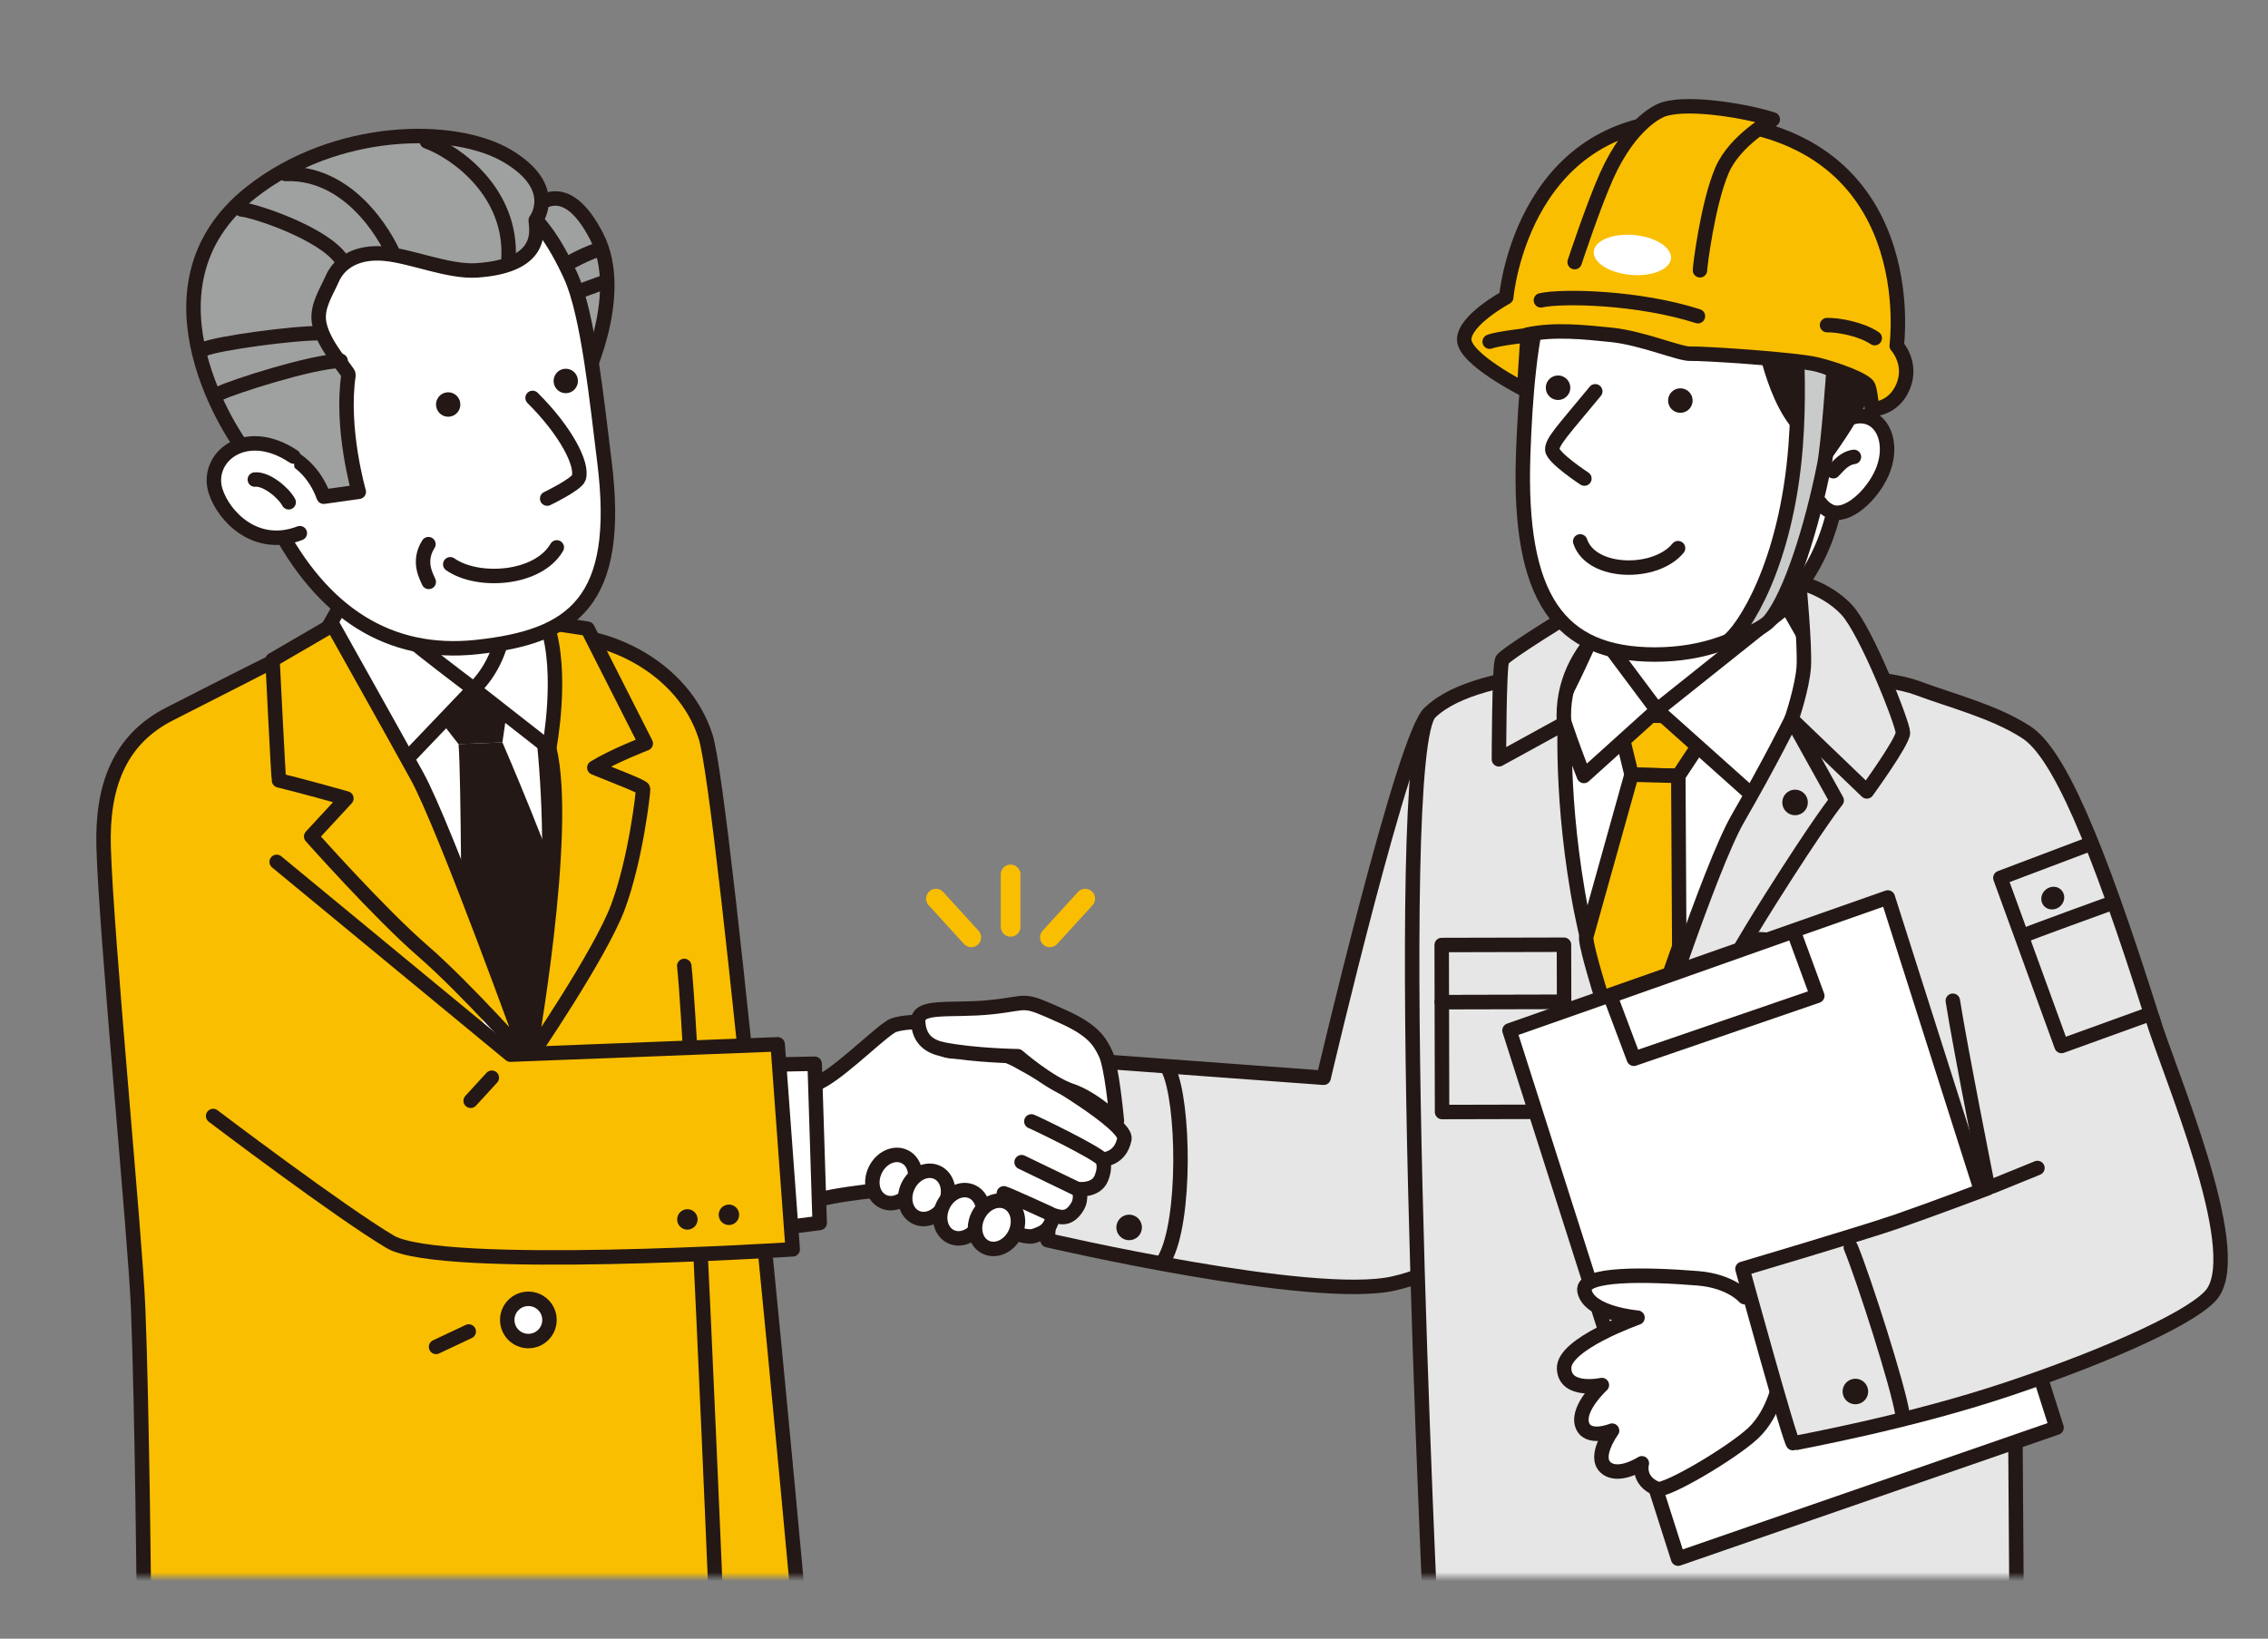 <svg width="256" height="185" viewBox="0 0 256 185" fill="none" xmlns="http://www.w3.org/2000/svg">
<rect x="0" y="0" width="256" height="185" fill="#808080" stroke="none"/>
<mask id="mask0_296_17043" style="mask-type:luminance" maskUnits="userSpaceOnUse" x="0" y="0" width="256" height="178">
<path d="M255.261 0H0V177.988H255.261V0Z" fill="white"/>
</mask>
<g mask="url(#mask0_296_17043)">
<path d="M163.706 109.128C163.672 109.6 163.716 119.735 163.716 119.735L163.706 109.128Z" fill="white"/>
<path d="M163.706 109.128C163.672 109.6 163.716 119.735 163.716 119.735" stroke="#231815" stroke-width="1.632" stroke-linecap="round" stroke-linejoin="round"/>
<path d="M175.476 96.854C172.654 94.755 162.826 79.447 161.416 80.454C158.591 82.471 149.405 121.675 149.405 121.675L119.873 119.5L118.244 140.012C118.244 140.012 148.178 146.98 157.315 144.896C175.874 140.663 170.36 118.046 170.36 118.046" fill="#E6E6E6"/>
<path d="M175.476 96.854C172.654 94.755 162.826 79.447 161.416 80.454C158.591 82.471 149.405 121.675 149.405 121.675L119.873 119.5L118.244 140.012C118.244 140.012 148.178 146.98 157.315 144.896C175.874 140.663 170.36 118.046 170.36 118.046" stroke="#231815" stroke-width="1.632" stroke-linecap="round" stroke-linejoin="round"/>
<path d="M203.988 76.111C203.988 76.111 212.727 76.286 216.47 77.691C220.215 79.096 225.14 80.333 228.728 82.673C232.317 85.013 236.587 94.742 242.95 114.931C246.576 126.433 234.83 133.71 233.301 143.732C231.367 156.412 227.423 152.753 227.423 152.753L227.64 184.184H161.545C161.545 184.184 156.801 85.018 161.412 80.454C167.011 74.912 185.73 75.331 191.348 75.174C196.965 75.018 203.987 76.111 203.987 76.111H203.988Z" fill="#E6E6E6" stroke="#231815" stroke-width="1.632" stroke-linecap="round" stroke-linejoin="round"/>
<path d="M180.647 68.283L181.498 80.346H205.45L204.94 68.454L180.647 68.283Z" fill="white" stroke="#231815" stroke-width="1.632" stroke-linecap="round" stroke-linejoin="round"/>
<path d="M176.714 79.876L205.451 81.194L184.331 120.952C184.331 120.952 180.113 112.654 178.07 100.605C176.029 88.555 176.714 79.874 176.714 79.874V79.876Z" fill="white" stroke="#231815" stroke-width="1.632" stroke-linecap="round" stroke-linejoin="round"/>
<path d="M182.516 80.676C183.705 80.846 193.898 80.846 193.898 80.846L189.439 87.593L184.161 87.453L182.516 80.676Z" fill="#FABE00" stroke="#231815" stroke-width="1.632" stroke-linecap="round" stroke-linejoin="round"/>
<path d="M184.16 87.452L189.439 87.593L189.547 106.882L184.005 122.527C184.005 122.527 178.716 106.905 179.056 105.717C179.395 104.528 184.16 87.452 184.16 87.452Z" fill="#FABE00" stroke="#231815" stroke-width="1.632" stroke-linecap="round" stroke-linejoin="round"/>
<path d="M180.131 70.927L187.035 80.161L178.786 87.604C178.786 87.604 175.586 79.515 176.097 79.176C176.606 78.836 180.133 70.927 180.133 70.927H180.131Z" fill="white" stroke="#231815" stroke-width="1.632" stroke-linecap="round" stroke-linejoin="round"/>
<path d="M201.713 68.455L187.036 80.163L198.064 90.026C198.064 90.026 205.053 75.702 205.223 75.193C205.392 74.684 201.713 68.455 201.713 68.455Z" fill="white" stroke="#231815" stroke-width="1.632" stroke-linecap="round" stroke-linejoin="round"/>
<path d="M185.152 67.969C185.152 67.969 175.918 72.362 176.544 81.688L169.191 85.723C169.191 85.723 169.211 75.195 169.55 74.516C169.89 73.837 177.889 68.956 177.889 68.956L185.152 67.97V67.969Z" fill="#E6E6E6" stroke="#231815" stroke-width="1.632" stroke-linecap="round" stroke-linejoin="round"/>
<path d="M203.071 65.736C203.071 65.736 203.75 72.928 203.6 75.268C203.448 77.608 202.223 81.195 202.223 81.195L210.716 89.349C210.716 89.349 214.793 83.743 214.793 82.724C214.793 81.704 210.656 71.226 208.448 68.848C206.24 66.471 203.071 65.736 203.071 65.736Z" fill="#E6E6E6" stroke="#231815" stroke-width="1.632" stroke-linecap="round" stroke-linejoin="round"/>
<path d="M202.222 81.194L207.315 90.365C207.315 90.365 205.441 92.651 199.825 101.545C194.208 110.438 187.809 122.297 187.809 122.297L186.093 119.177C186.093 119.177 192.979 97.921 196.161 92.407C199.823 86.065 202.22 81.194 202.22 81.194H202.222Z" fill="#E6E6E6" stroke="#231815" stroke-width="1.632" stroke-linecap="round" stroke-linejoin="round"/>
<path d="M176.532 106.656L162.73 106.688L162.745 113.143L176.547 113.112L176.532 106.656Z" fill="#E6E6E6" stroke="#231815" stroke-width="1.632" stroke-linecap="round" stroke-linejoin="round"/>
<path d="M176.547 113.112L162.745 113.144L162.773 125.544L176.575 125.512L176.547 113.112Z" fill="#E6E6E6" stroke="#231815" stroke-width="1.632" stroke-linecap="round" stroke-linejoin="round"/>
<path d="M212.496 106.832L198.639 106.038L198.269 112.483L212.127 113.277L212.496 106.832Z" fill="#E6E6E6" stroke="#231815" stroke-width="1.632" stroke-linecap="round" stroke-linejoin="round"/>
<path d="M212.126 113.277L198.269 112.482L197.559 124.862L211.417 125.657L212.126 113.277Z" fill="#E6E6E6" stroke="#231815" stroke-width="1.632" stroke-linecap="round" stroke-linejoin="round"/>
<path d="M204.062 90.593C204.062 91.391 203.416 92.037 202.618 92.037C201.82 92.037 201.174 91.391 201.174 90.593C201.174 89.795 201.82 89.148 202.618 89.148C203.416 89.148 204.062 89.795 204.062 90.593Z" fill="#231815"/>
<path d="M207.787 49.605C207.276 50.136 206.829 50.795 206.494 51.554C205.644 53.486 205.762 55.518 206.659 56.758" fill="white"/>
<path d="M207.787 49.605C207.276 50.136 206.829 50.795 206.494 51.554C205.644 53.486 205.762 55.518 206.659 56.758" stroke="#231815" stroke-width="1.632" stroke-linecap="round" stroke-linejoin="round"/>
<path d="M174.219 33.391C172.7 37.83 172.152 44.856 171.928 51.336C171.37 67.508 175.951 73.888 186.776 73.895C197.827 73.901 205.225 66.884 207.195 56.765C208.251 51.343 210.452 44.063 209.576 37.804C208.7 31.542 205.318 23.067 190.097 22.636C180.518 22.365 176.964 25.372 174.218 33.391H174.219Z" fill="white" stroke="#231815" stroke-width="1.632" stroke-linecap="round" stroke-linejoin="round"/>
<path d="M180.065 44.178C176.571 48.424 175.171 49.848 175.214 50.765C175.256 51.682 178.838 54.029 178.838 54.029" fill="white"/>
<path d="M180.065 44.178C176.571 48.424 175.171 49.848 175.214 50.765C175.256 51.682 178.838 54.029 178.838 54.029" stroke="#231815" stroke-width="1.632" stroke-linecap="round" stroke-linejoin="round"/>
<path d="M177.25 43.807C177.232 44.572 176.595 45.176 175.832 45.158C175.066 45.14 174.463 44.504 174.481 43.74C174.499 42.975 175.135 42.371 175.899 42.389C176.664 42.407 177.268 43.043 177.25 43.807Z" fill="#231815"/>
<path d="M191.055 45.255C191.037 46.021 190.401 46.624 189.637 46.606C188.872 46.589 188.268 45.952 188.286 45.188C188.304 44.423 188.94 43.819 189.704 43.837C190.469 43.855 191.073 44.492 191.055 45.255Z" fill="#231815"/>
<path d="M189.41 61.885C186.873 64.986 179.606 64.865 178.364 61.123L189.41 61.885Z" fill="white"/>
<path d="M189.41 61.885C186.873 64.986 179.606 64.865 178.364 61.123" stroke="#231815" stroke-width="1.632" stroke-linecap="round" stroke-linejoin="round"/>
<path d="M205.468 56.795C205.766 57.208 206.153 57.534 206.618 57.738C208.478 58.558 211.293 55.938 212.428 53.362C213.562 50.785 212.973 48.034 211.112 47.215C209.8 46.637 208.206 47.176 206.982 48.447" fill="white"/>
<path d="M205.468 56.795C205.766 57.208 206.153 57.534 206.618 57.738C208.478 58.558 211.293 55.938 212.428 53.362C213.562 50.785 212.973 48.034 211.112 47.215C209.8 46.637 208.206 47.176 206.982 48.447" stroke="#231815" stroke-width="1.632" stroke-linecap="round" stroke-linejoin="round"/>
<path d="M198.486 34.877C198.486 34.877 199.421 43.282 202.679 47.514C204.847 50.332 204.607 53.235 204.607 53.235C204.607 53.235 210.797 45.376 210.735 42.328C210.673 39.28 207.543 39.702 203.225 39.072C198.907 38.443 198.488 34.877 198.488 34.877H198.486Z" fill="#231815" stroke="#231815" stroke-width="1.632" stroke-linecap="round" stroke-linejoin="round"/>
<path d="M202.821 40.246C202.821 40.246 203.095 44.921 202.689 50.27C201.664 63.765 196.767 71.198 194.91 72.492C194.91 72.492 198.8 71.239 199.797 70.004C202.154 67.086 204.536 59.415 205.918 52.468C206.387 50.112 206.956 41.775 206.956 41.775L202.823 40.244L202.821 40.246Z" fill="#C9CACA" stroke="#231815" stroke-width="1.632" stroke-linecap="round" stroke-linejoin="round"/>
<path d="M172.045 43.967C172.045 43.967 165.242 40.535 165.272 38.321C165.301 36.106 170.017 33.56 170.017 33.56C170.017 33.56 171.851 11.958 193.019 13.636C217.271 15.558 214.089 39.04 214.089 39.04C214.089 39.04 215.905 41.003 214.815 43.634C213.724 46.264 211.302 46.194 211.302 46.194C211.302 46.194 211.168 44.332 210.891 43.624C210.613 42.916 207.376 41.7 205.055 41.142C202.578 40.546 192.016 39.872 190.816 39.934C189.617 39.996 185.4 38.159 181.851 37.801C178.886 37.503 175.515 37.123 172.434 37.769C172.293 39.655 172.044 43.965 172.044 43.965L172.045 43.967Z" fill="#FABE00" stroke="#231815" stroke-width="1.632" stroke-linecap="round" stroke-linejoin="round"/>
<path d="M177.739 29.591C177.739 29.591 179.831 23.243 181.331 19.893C184.076 13.761 187.436 12.488 187.436 12.488C187.436 12.488 188.669 11.724 192.899 12.108C197.129 12.491 200.102 13.485 200.102 13.485C200.102 13.485 195.838 15.802 194.372 19.223C192.76 22.985 191.873 30.149 191.884 30.513" fill="#FABE00"/>
<path d="M177.739 29.591C177.739 29.591 179.831 23.243 181.331 19.893C184.076 13.761 187.436 12.488 187.436 12.488C187.436 12.488 188.669 11.724 192.899 12.108C197.129 12.491 200.102 13.485 200.102 13.485C200.102 13.485 195.838 15.802 194.372 19.223C192.76 22.985 191.873 30.149 191.884 30.513" stroke="#231815" stroke-width="1.632" stroke-linecap="round" stroke-linejoin="round"/>
<path d="M188.613 29.177C188.726 27.935 186.865 26.751 184.458 26.534C182.051 26.316 180.008 27.146 179.896 28.388C179.783 29.631 181.644 30.814 184.051 31.032C186.458 31.25 188.501 30.419 188.613 29.177Z" fill="white"/>
<path d="M173.928 33.906C176.385 33.369 184.951 33.547 191.654 35.697L173.928 33.906Z" fill="#FABE00"/>
<path d="M173.928 33.906C176.385 33.369 184.951 33.547 191.654 35.697" stroke="#231815" stroke-width="1.632" stroke-linecap="round" stroke-linejoin="round"/>
<path d="M173.018 37.758C172.393 37.861 169.127 38.195 168.147 38.574L173.018 37.758Z" fill="#FABE00"/>
<path d="M173.018 37.758C172.393 37.861 169.127 38.195 168.147 38.574" stroke="#231815" stroke-width="1.632" stroke-linecap="round" stroke-linejoin="round"/>
<path d="M206.932 53.2C207.446 52.688 208.103 51.746 209.26 51.58L206.932 53.2Z" fill="white"/>
<path d="M206.932 53.2C207.446 52.688 208.103 51.746 209.26 51.58" stroke="#231815" stroke-width="1.632" stroke-linecap="round" stroke-linejoin="round"/>
<path d="M211.61 38.176C210.05 37.138 207.585 36.696 206.228 36.702L211.61 38.176Z" fill="#FABE00"/>
<path d="M211.61 38.176C210.05 37.138 207.585 36.696 206.228 36.702" stroke="#231815" stroke-width="1.632" stroke-linecap="round" stroke-linejoin="round"/>
<path d="M170.385 116.331L189.415 175.967L232.133 161.175L213.086 101.321L170.385 116.331Z" fill="white" stroke="#231815" stroke-width="1.632" stroke-linecap="round" stroke-linejoin="round"/>
<path d="M181.76 112.457L184.42 119.531L205.126 112.424L202.45 105.137L181.76 112.457Z" fill="white" stroke="#231815" stroke-width="1.632" stroke-linecap="round" stroke-linejoin="round"/>
<path d="M196.919 146.444C196.919 146.444 195.374 144.615 191.64 144.315C185.815 143.845 178.491 143.709 178.843 145.715C179.299 148.3 184.834 148.758 184.834 148.758C184.834 148.758 176.448 151.709 176.546 154.494C176.644 157.28 180.811 156.366 180.811 156.366C180.811 156.366 178.018 158.918 178.569 160.795C179.119 162.671 181.962 161.513 181.962 161.513C181.962 161.513 179.826 164.422 181.244 165.677C182.66 166.932 185.323 165.202 185.323 165.202C185.323 165.202 184.746 167.156 187.047 168.089C187.98 168.467 195.447 164.071 197.872 161.813C200.297 159.553 200.935 155.778 200.935 155.778L207.353 153.026L204.727 143.652L196.919 146.444Z" fill="white" stroke="#231815" stroke-width="1.632" stroke-linecap="round" stroke-linejoin="round"/>
<path d="M220.423 112.979C221.232 118.184 224.411 134.135 224.411 134.135C224.411 134.135 217.822 136.622 214.041 137.924C210.183 139.253 196.68 143.251 196.68 143.251C196.68 143.251 202.128 163.09 202.417 162.969C202.706 162.847 215.155 160.683 226.806 156.772C238.698 152.779 248.188 148.36 249.81 145.904C253.311 140.604 244.894 121.265 242.953 114.932" fill="#E6E6E6"/>
<path d="M220.423 112.979C221.232 118.184 224.411 134.135 224.411 134.135C224.411 134.135 217.822 136.622 214.041 137.924C210.183 139.253 196.68 143.251 196.68 143.251C196.68 143.251 202.128 163.09 202.417 162.969C202.706 162.847 215.155 160.683 226.806 156.772C238.698 152.779 248.188 148.36 249.81 145.904C253.311 140.604 244.894 121.265 242.953 114.932" stroke="#231815" stroke-width="1.632" stroke-linecap="round" stroke-linejoin="round"/>
<path d="M232.871 100.755C233.184 101.368 232.917 102.152 232.274 102.504C231.629 102.857 230.853 102.645 230.539 102.031C230.226 101.417 230.494 100.634 231.137 100.282C231.781 99.929 232.558 100.141 232.871 100.755Z" fill="#231815"/>
<path d="M235.78 95.331L225.792 99.109L232.695 118.088L242.667 114.481" stroke="#231815" stroke-width="1.632" stroke-linecap="round" stroke-linejoin="round"/>
<path d="M228.609 105.555C229.021 105.33 238.036 102.066 238.036 102.066" stroke="#231815" stroke-width="1.632" stroke-linecap="round" stroke-linejoin="round"/>
<path d="M208.91 140.818C210.411 144.48 214.28 156.587 214.744 159.669L208.91 140.818Z" fill="#E6E6E6"/>
<path d="M208.91 140.818C210.411 144.48 214.28 156.587 214.744 159.669" stroke="#231815" stroke-width="1.632" stroke-linecap="round" stroke-linejoin="round"/>
<path d="M210.756 156.534C211.066 157.268 210.722 158.115 209.988 158.425C209.253 158.735 208.406 158.391 208.096 157.657C207.786 156.922 208.131 156.075 208.867 155.765C209.601 155.455 210.448 155.8 210.758 156.536L210.756 156.534Z" fill="#231815"/>
<path d="M128.782 138.011C129.092 138.745 128.747 139.592 128.013 139.902C127.279 140.212 126.432 139.868 126.122 139.132C125.812 138.398 126.156 137.551 126.89 137.241C127.625 136.931 128.472 137.275 128.782 138.011Z" fill="#231815"/>
<path d="M90.244 182.231C90.244 182.231 81.845 90.005 79.641 83.148C77.093 75.22 68.337 71.317 62.417 71.779C59.572 72.001 32.192 74.326 30.854 74.654C30.776 74.674 22.597 78.85 19.152 80.599C13.395 83.525 11.507 88.874 11.696 95.603C11.979 105.607 15.273 139.612 15.596 147.735C16.055 159.207 16.272 183.099 16.272 183.099H80.91L90.244 182.231Z" fill="#FABE00" stroke="#231815" stroke-width="1.632" stroke-linecap="round" stroke-linejoin="round"/>
<path d="M41.999 58.869C41.999 58.869 42.766 69.669 39.898 74.081C37.029 78.495 37.277 78.404 37.277 78.404C37.277 78.404 49.217 93.168 55.078 92.38C62.728 91.351 63.905 79.14 63.905 79.14C63.905 79.14 61.686 79.009 58.597 73.051C55.508 67.094 56.511 59.871 56.511 59.871" fill="white"/>
<path d="M41.999 58.869C41.999 58.869 42.766 69.669 39.898 74.081C37.029 78.495 37.277 78.404 37.277 78.404C37.277 78.404 49.217 93.168 55.078 92.38C62.728 91.351 63.905 79.14 63.905 79.14C63.905 79.14 61.686 79.009 58.597 73.051C55.508 67.094 56.511 59.871 56.511 59.871" stroke="#231815" stroke-width="1.632" stroke-linecap="round" stroke-linejoin="round"/>
<path d="M63.8 76.912C63.8 76.912 34.412 79.597 35.295 79.303C36.178 79.009 57.215 120.679 57.215 120.679C57.215 120.679 68.459 99.807 67.071 94.603C65.686 89.399 62.842 78.934 63.798 76.912H63.8Z" fill="white"/>
<path d="M39.857 76.802C39.857 76.802 45.081 100.856 50.156 106.815C55.231 112.773 58.542 117.703 58.542 117.703C64.942 102.696 60.557 76.122 60.381 76.142" stroke="#231815" stroke-width="1.632" stroke-linecap="round" stroke-linejoin="round"/>
<path d="M57.654 77.319L47.328 78.326L51.757 84.011L56.708 83.817L57.654 77.319Z" fill="#231815"/>
<path d="M56.709 83.816C56.709 83.816 62.489 97.111 64.739 104.684L60.001 117.941L52.094 107.884C52.094 107.884 52.062 87.904 51.76 84.009L56.711 83.814L56.709 83.816Z" fill="#231815"/>
<path d="M61.992 84.46C60.491 78.338 57.908 69.697 57.908 69.697L66.322 70.98L72.89 83.933C72.89 83.933 69.318 85.302 67.087 86.665C69.262 87.558 72.58 88.808 72.59 89.054C72.608 89.495 71.754 97.007 69.757 102.386C67.759 107.764 59.669 119.569 59.669 119.569C59.669 119.569 64.32 93.953 61.992 84.462V84.46Z" fill="#FABE00" stroke="#231815" stroke-width="1.632" stroke-linecap="round" stroke-linejoin="round"/>
<path d="M61.748 70.548L57.146 68.125C57.146 68.125 57.474 73.921 53.468 77.784L61.992 84.461C61.992 84.461 63.614 76.034 61.748 70.548Z" fill="white" stroke="#231815" stroke-width="1.632" stroke-linecap="round" stroke-linejoin="round"/>
<path d="M53.467 77.783L45.819 85.796C45.667 85.864 42.253 81.667 40.429 78.596C38.531 75.402 36.459 71.705 36.552 71.687L39.535 66.445C39.535 66.445 45.721 71.778 47.891 73.496C50.062 75.215 53.467 77.785 53.467 77.785V77.783Z" fill="white" stroke="#231815" stroke-width="1.632" stroke-linecap="round" stroke-linejoin="round"/>
<path d="M55.654 129.443C55.654 130.76 56.721 131.827 58.038 131.827C59.355 131.827 60.422 130.76 60.422 129.443C60.422 128.126 59.355 127.059 58.038 127.059C56.721 127.059 55.654 128.126 55.654 129.443Z" fill="white" stroke="#231815" stroke-width="1.632" stroke-linecap="round" stroke-linejoin="round"/>
<path d="M57.255 149.016C57.255 150.333 58.322 151.4 59.639 151.4C60.956 151.4 62.023 150.333 62.023 149.016C62.023 147.699 60.956 146.632 59.639 146.632C58.322 146.632 57.255 147.699 57.255 149.016Z" fill="white" stroke="#231815" stroke-width="1.632" stroke-linecap="round" stroke-linejoin="round"/>
<path d="M31.491 88.099C31.413 87.797 30.76 74.499 30.76 74.499L37.547 70.55C37.547 70.55 44.462 82.878 47.078 87.635C50.234 93.374 59.667 119.57 59.667 119.57C59.667 119.57 52.581 111.566 47.705 107.339C42.827 103.113 35.125 94.435 35.125 94.435L39.098 90.138C34.384 88.8 31.491 88.1 31.491 88.1V88.099Z" fill="#FABE00" stroke="#231815" stroke-width="1.632" stroke-linecap="round" stroke-linejoin="round"/>
<path d="M58.916 25.138C58.916 25.138 59.349 28.996 62.431 32.904C65.631 36.961 65.605 43.692 65.605 43.692C65.605 43.692 70.855 33.488 67.33 26.666C63.805 19.841 60.467 22.689 58.916 25.138Z" fill="#9FA0A0" stroke="#231815" stroke-width="1.632" stroke-linecap="round" stroke-linejoin="round"/>
<path d="M67.548 28.178C65.742 28.749 63.041 30.263 62.852 30.681" stroke="#231815" stroke-width="1.632" stroke-linecap="round" stroke-linejoin="round"/>
<path d="M68.235 31.845L64.897 33.06" stroke="#231815" stroke-width="1.632" stroke-linecap="round" stroke-linejoin="round"/>
<path d="M64.41 31.136C66.401 35.476 67.398 45.54 68.217 52.057C70.219 67.994 64.658 71.884 53.819 73.049C43.875 74.118 36.336 69.17 31.13 59.086C28.547 54.082 25.701 43.384 25.153 37.004C24.459 28.918 30.499 22.516 46.432 20.716C56.46 19.584 60.813 23.293 64.412 31.137L64.41 31.136Z" fill="white" stroke="#231815" stroke-width="1.632" stroke-linecap="round" stroke-linejoin="round"/>
<path d="M60.117 44.923C63.872 48.657 65.793 52.398 65.336 53.926C65.109 54.683 61.762 56.288 61.762 56.288" fill="white"/>
<path d="M60.117 44.923C63.872 48.657 65.793 52.398 65.336 53.926C65.109 54.683 61.762 56.288 61.762 56.288" stroke="#231815" stroke-width="1.632" stroke-linecap="round" stroke-linejoin="round"/>
<path d="M62.495 43.162C62.58 43.921 63.259 44.468 64.013 44.383C64.767 44.298 65.308 43.616 65.225 42.857C65.14 42.098 64.462 41.552 63.708 41.637C62.954 41.721 62.412 42.404 62.495 43.162Z" fill="#231815"/>
<path d="M49.224 45.821C49.308 46.579 49.987 47.126 50.741 47.041C51.495 46.956 52.037 46.274 51.954 45.515C51.869 44.757 51.19 44.21 50.436 44.295C49.682 44.38 49.14 45.062 49.224 45.821Z" fill="#231815"/>
<path d="M60.47 24.87C60.47 25.634 61.771 29.989 53.828 30.524C50.645 30.738 46.528 28.935 43.45 28.645C40.373 28.354 38.334 29.578 37.504 31.473C36.835 32.997 35.753 34.555 36.004 36.327C36.376 38.956 39.395 41.955 39.341 42.321C38.434 48.391 40.496 55.521 40.496 55.521L36.539 56.077C34.488 50.544 29.413 50.344 27.137 50.188C27.137 50.188 14.443 32.647 28.354 21.704C37.899 14.196 51.301 14.056 57.296 17.628C63.291 21.202 60.47 24.87 60.47 24.87Z" fill="#9FA0A0" stroke="#231815" stroke-width="1.632" stroke-linecap="round" stroke-linejoin="round"/>
<path d="M38.556 29.32C36.539 26.337 28.757 23.77 27.266 23.645" stroke="#231815" stroke-width="1.632" stroke-linecap="round" stroke-linejoin="round"/>
<path d="M44.309 28.457C44.309 28.457 40.322 19.348 32.212 19.634" stroke="#231815" stroke-width="1.632" stroke-linecap="round" stroke-linejoin="round"/>
<path d="M36.211 37.622C33.382 37.543 24.392 38.762 23.003 39.433" stroke="#231815" stroke-width="1.632" stroke-linecap="round" stroke-linejoin="round"/>
<path d="M57.39 29.336C57.888 21.777 51.519 17.181 48.182 15.965" stroke="#231815" stroke-width="1.632" stroke-linecap="round" stroke-linejoin="round"/>
<path d="M62.847 61.799C60.711 65.467 53.895 65.872 50.822 63.706L62.847 61.799Z" fill="white"/>
<path d="M62.847 61.799C60.711 65.467 53.895 65.872 50.822 63.706" stroke="#231815" stroke-width="1.632" stroke-linecap="round" stroke-linejoin="round"/>
<path d="M33.128 51.536C27.661 47.893 23.138 51.665 24.337 55.446C25.238 58.284 28.866 62.106 33.843 60.195" fill="white"/>
<path d="M33.128 51.536C27.661 47.893 23.138 51.665 24.337 55.446C25.238 58.284 28.866 62.106 33.843 60.195" stroke="#231815" stroke-width="1.632" stroke-linecap="round" stroke-linejoin="round"/>
<path d="M32.585 56.705C32.017 55.63 30.062 54.004 28.765 54.14L32.585 56.705Z" fill="white"/>
<path d="M32.585 56.705C32.017 55.63 30.062 54.004 28.765 54.14" stroke="#231815" stroke-width="1.632" stroke-linecap="round" stroke-linejoin="round"/>
<path d="M48.358 61.434C47.079 63.442 48.2 65.192 48.394 65.694L48.358 61.434Z" fill="white"/>
<path d="M48.358 61.434C47.079 63.442 48.2 65.192 48.394 65.694" stroke="#231815" stroke-width="1.632" stroke-linecap="round" stroke-linejoin="round"/>
<path d="M38.447 40.734C35.046 40.829 26.179 43.717 24.844 44.388" stroke="#231815" stroke-width="1.632" stroke-linecap="round" stroke-linejoin="round"/>
<path d="M86.681 123.856C86.681 123.856 90.32 123.484 92.947 121.932C95.574 120.38 99.817 116.095 100.89 115.736C101.966 115.377 103.637 115.377 103.637 115.377C103.637 115.377 104.831 117.766 106.502 118.482C108.173 119.199 111.398 117.885 114.741 119.677C118.085 121.469 127.248 126.94 126.918 128.585C126.443 130.956 124.413 130.901 124.413 130.901C124.413 130.901 124.896 131.61 124.299 133.043C123.702 134.476 121.752 134.246 121.752 134.246C121.752 134.246 122.23 135.269 121.54 136.333C120.585 137.805 119.619 137.407 118.85 137.181C118.628 138.927 117.626 139.195 116.763 139.517C115.9 139.838 113.79 139.056 111.638 138.063C107.793 136.287 103.756 134.003 103.399 134.003C103.041 134.003 95.887 134.541 92.665 135.377C89.44 136.212 85.966 137.584 85.966 137.584L86.682 123.853L86.681 123.856Z" fill="white" stroke="#231815" stroke-width="1.632" stroke-linecap="round" stroke-linejoin="round"/>
<path d="M102.994 134.106C102.329 135.506 100.849 136.195 99.688 135.643C98.526 135.092 98.123 133.51 98.787 132.11C99.451 130.71 100.931 130.022 102.093 130.573C103.255 131.125 103.658 132.706 102.994 134.106Z" fill="white" stroke="#231815" stroke-width="1.632" stroke-linecap="round" stroke-linejoin="round"/>
<path d="M106.697 135.898C106.032 137.298 104.552 137.987 103.391 137.435C102.229 136.884 101.826 135.302 102.49 133.902C103.154 132.502 104.634 131.813 105.796 132.365C106.958 132.917 107.361 134.498 106.697 135.898Z" fill="white" stroke="#231815" stroke-width="1.632" stroke-linecap="round" stroke-linejoin="round"/>
<path d="M110.646 138.08C109.982 139.48 108.502 140.168 107.34 139.617C106.178 139.065 105.775 137.484 106.439 136.084C107.103 134.684 108.583 133.995 109.745 134.547C110.907 135.098 111.31 136.679 110.646 138.08Z" fill="white" stroke="#231815" stroke-width="1.632" stroke-linecap="round" stroke-linejoin="round"/>
<path d="M114.585 139.273C115.249 137.872 114.845 136.29 113.683 135.739C112.521 135.188 111.041 135.877 110.376 137.277C109.712 138.678 110.116 140.26 111.278 140.811C112.44 141.362 113.92 140.673 114.585 139.273Z" fill="white" stroke="#231815" stroke-width="1.632" stroke-linecap="round" stroke-linejoin="round"/>
<path d="M116.414 126.602C116.773 126.721 123.699 130.064 124.415 130.9L116.414 126.602Z" fill="white"/>
<path d="M116.414 126.602C116.773 126.721 123.699 130.064 124.415 130.9" stroke="#231815" stroke-width="1.632" stroke-linecap="round" stroke-linejoin="round"/>
<path d="M115.312 131.203L121.54 134.211" stroke="#231815" stroke-width="1.632" stroke-linecap="round" stroke-linejoin="round"/>
<path d="M113.309 134.722C113.787 134.841 118.496 137.006 118.496 137.006L113.309 134.722Z" fill="white"/>
<path d="M113.309 134.722C113.787 134.841 118.496 137.006 118.496 137.006" stroke="#231815" stroke-width="1.632" stroke-linecap="round" stroke-linejoin="round"/>
<path d="M124.795 118.958C124.122 117.543 123.38 116.305 119.996 114.779C115.121 112.583 116.414 113.227 111.876 113.704C107.337 114.182 103.517 113.345 103.637 115.375C103.756 117.405 104.978 118.178 106.502 118.48C110.015 119.175 114.886 119.241 114.886 119.241C114.886 119.241 118.395 122.297 120.903 123.132C123.411 123.968 126.069 126.53 126.069 126.53C125.95 125.335 125.467 120.373 124.795 118.957V118.958Z" fill="white" stroke="#231815" stroke-width="1.632" stroke-linecap="round" stroke-linejoin="round"/>
<path d="M80.911 183.098C80.911 183.098 78.225 117.969 77.234 109.051L80.911 183.098Z" fill="#DCDDDD"/>
<path d="M80.911 183.098C80.911 183.098 78.225 117.969 77.234 109.051" stroke="#231815" stroke-width="1.632" stroke-linecap="round" stroke-linejoin="round"/>
<path d="M84.736 120.234L91.956 120.092L92.522 138.07L85.869 138.918" fill="white"/>
<path d="M84.736 120.234L91.956 120.092L92.522 138.07L85.869 138.918" stroke="#231815" stroke-width="1.632" stroke-linecap="round" stroke-linejoin="round"/>
<path d="M31.23 97.302L57.611 119.067L87.779 117.899L89.478 141.043C89.478 141.043 49.772 143.59 44.039 140.194C38.307 136.797 24.058 125.992 24.058 125.992" fill="#FABE00"/>
<path d="M31.23 97.302L57.611 119.067L87.779 117.899L89.478 141.043C89.478 141.043 49.772 143.59 44.039 140.194C38.307 136.797 24.058 125.992 24.058 125.992" stroke="#231815" stroke-width="1.632" stroke-linecap="round" stroke-linejoin="round"/>
<path d="M114.072 98.719V104.637" stroke="#FABE00" stroke-width="2.219" stroke-linecap="round" stroke-linejoin="round"/>
<path d="M105.646 101.453L109.634 105.826" stroke="#FABE00" stroke-width="2.219" stroke-linecap="round" stroke-linejoin="round"/>
<path d="M122.494 101.453L118.506 105.826" stroke="#FABE00" stroke-width="2.219" stroke-linecap="round" stroke-linejoin="round"/>
<path d="M55.514 121.67L53.127 124.274" stroke="#231815" stroke-width="1.632" stroke-linecap="round" stroke-linejoin="round"/>
<path d="M49.22 152.059L52.909 150.321" stroke="#231815" stroke-width="1.632" stroke-linecap="round" stroke-linejoin="round"/>
<path d="M131.919 120.802C133.656 124.491 133.873 137.732 131.485 142.074" stroke="#231815" stroke-width="1.632" stroke-linecap="round" stroke-linejoin="round"/>
<path d="M83.341 136.698C83.589 137.285 83.313 137.962 82.726 138.21C82.138 138.458 81.461 138.183 81.213 137.595C80.965 137.008 81.241 136.33 81.828 136.082C82.416 135.834 83.093 136.11 83.341 136.698Z" fill="#231815"/>
<path d="M78.653 137.219C78.901 137.806 78.625 138.484 78.037 138.732C77.45 138.98 76.773 138.704 76.525 138.117C76.277 137.529 76.552 136.852 77.14 136.604C77.727 136.356 78.405 136.632 78.653 137.219Z" fill="#231815"/>
<path d="M224.906 133.925L229.975 131.862" stroke="#231815" stroke-width="1.632" stroke-linecap="round" stroke-linejoin="round"/>
</g>
</svg>

